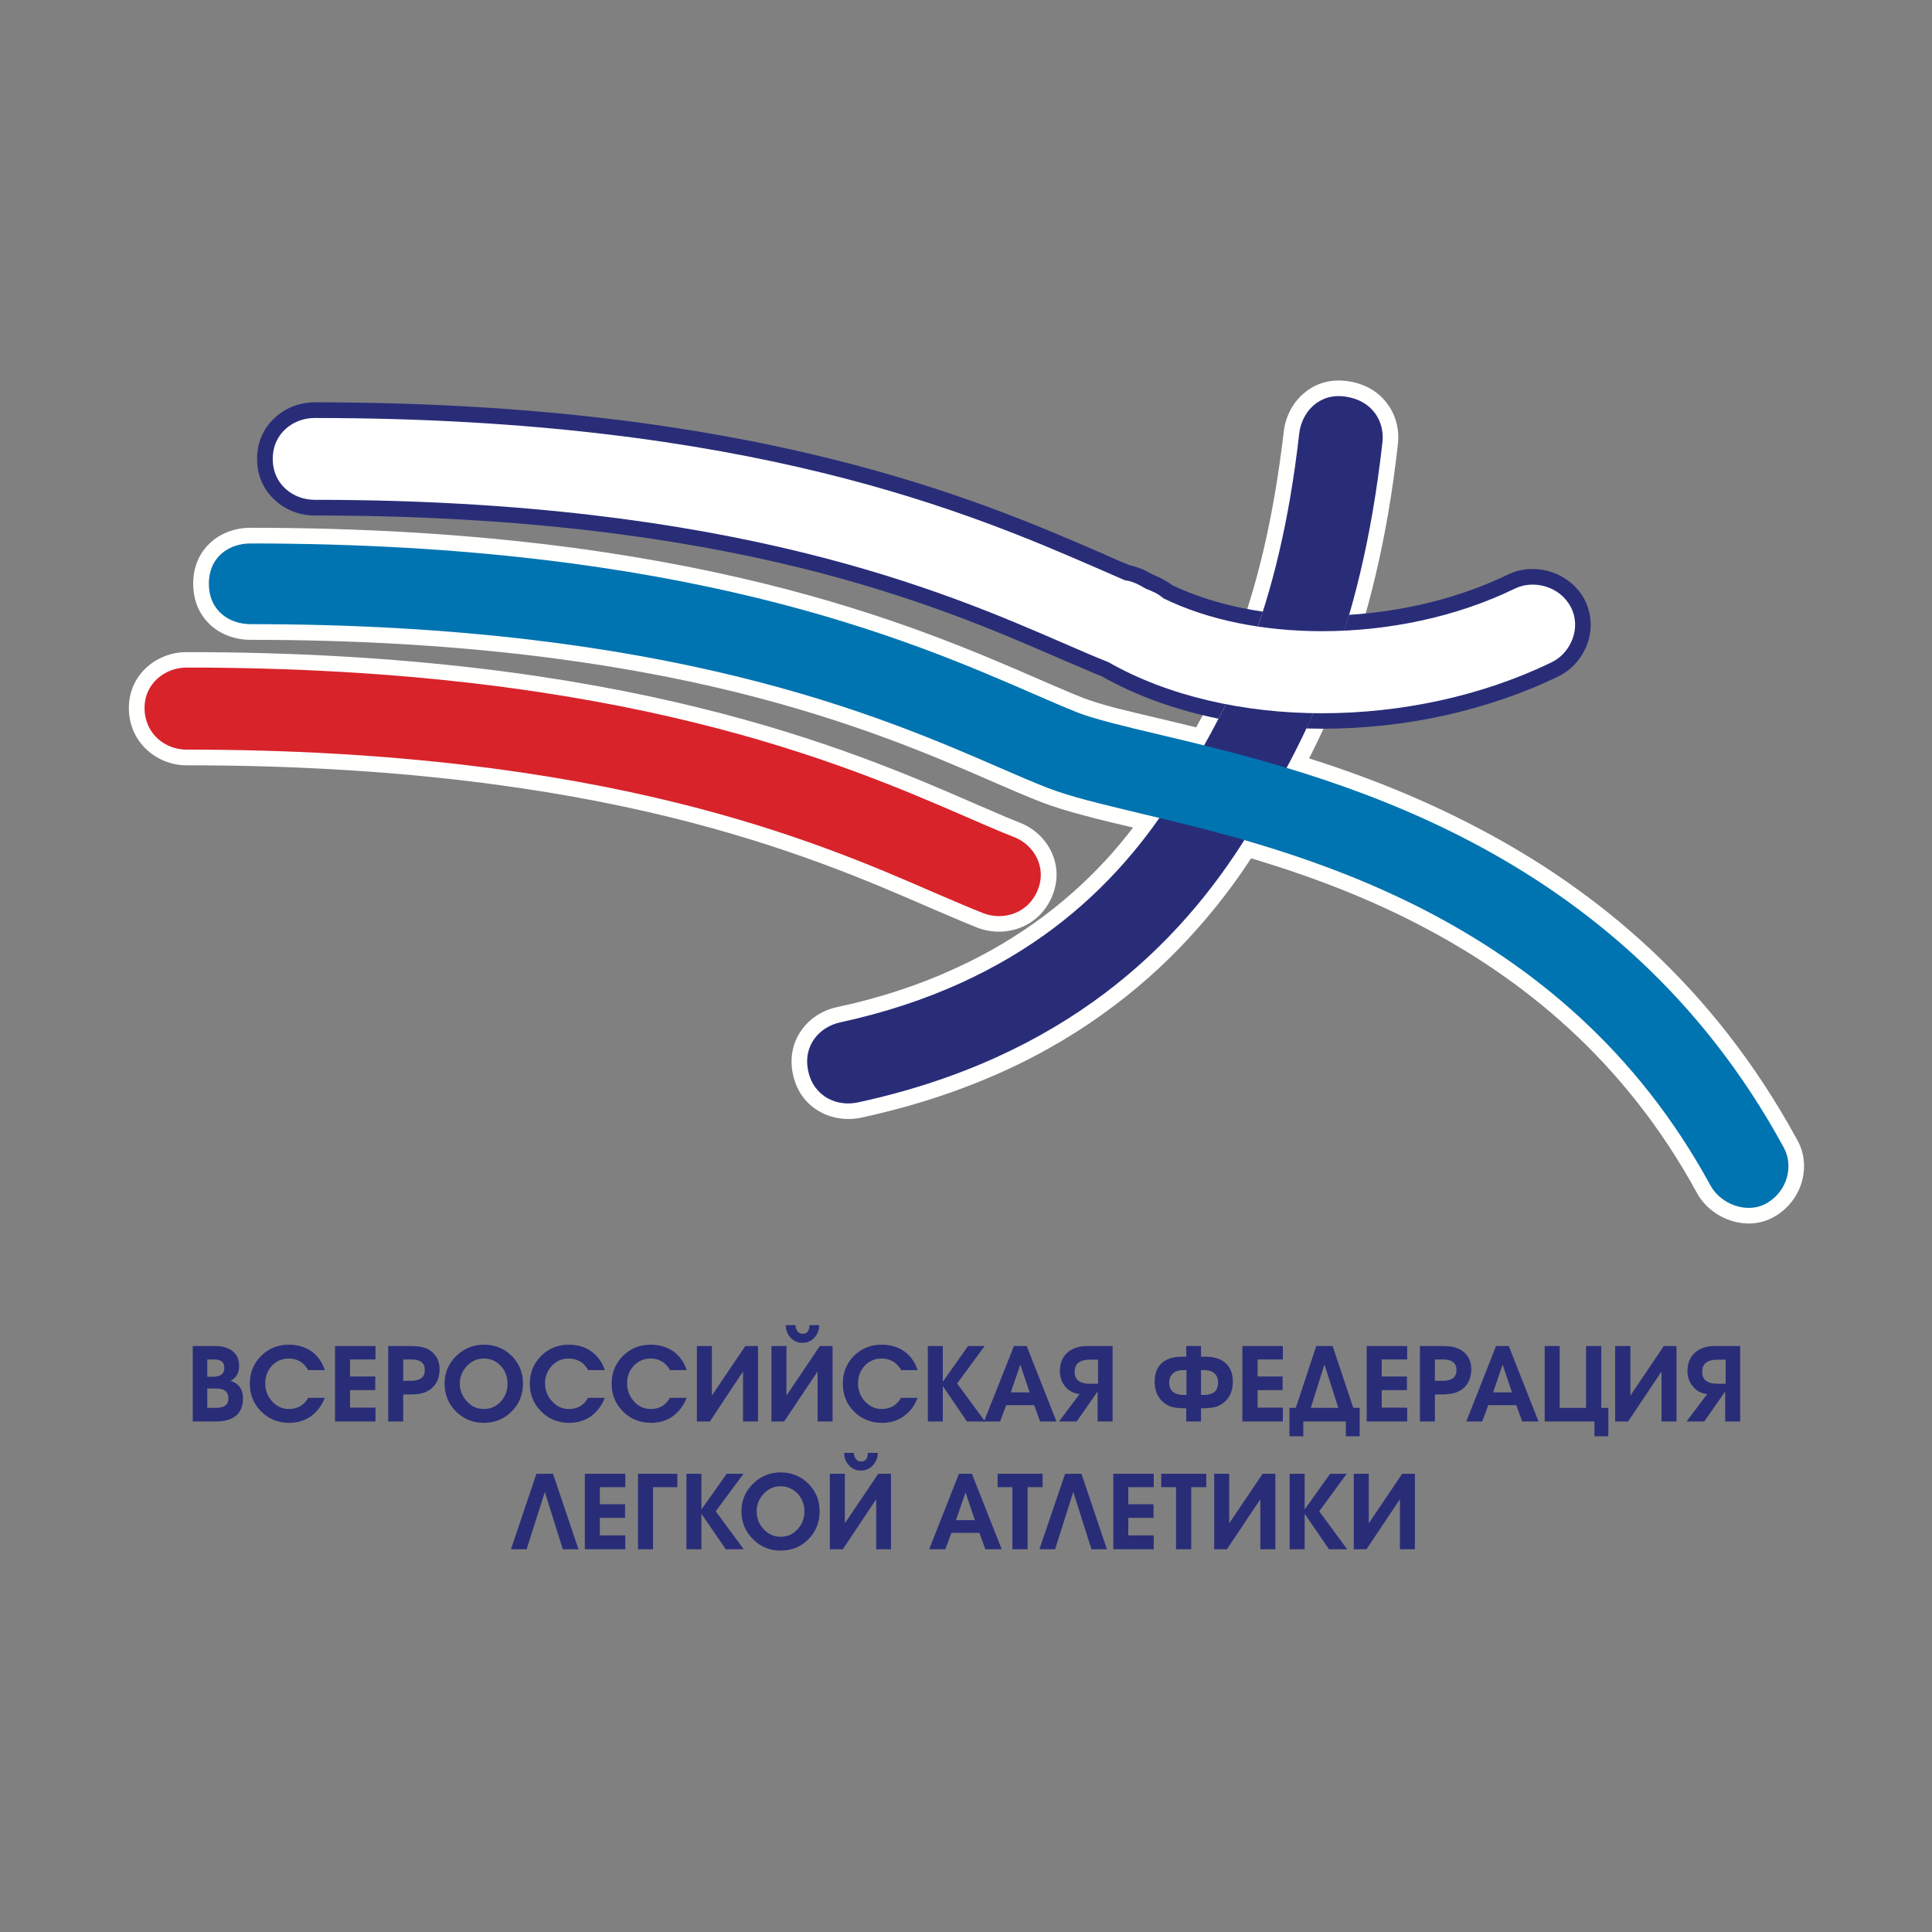 <?xml version="1.0" encoding="UTF-8"?> <svg xmlns="http://www.w3.org/2000/svg" version="1.2" viewBox="0 0 850 850" width="850" height="850"><rect x="0" y="0" width="850" height="850" fill="#808080" stroke="none"/><title>Logo_RUSAF RUS full rgb 01</title><style> .s0 { fill: #fffffe } .s1 { fill: #292d78 } .s2 { fill: #ffffff } .s3 { fill: #0074b0 } .s4 { fill: #d8232a } </style><g id="Слой 1"><g id="&lt;Group&gt;"><path id="&lt;Compound Path&gt;" fill-rule="evenodd" class="s0" d="m615 195.5c-2.4 21.7-5.8 40.8-9.9 58-4.1 17.3-8.9 32.6-14.2 46.6-5.4 13.9-11.1 26.4-17.2 37.9-5.9 11.3-12.2 22-18.7 32.4-7.8 12.8-16.9 25.4-27.6 37.5-10.7 12.2-23 23.9-37.4 34.7-14.3 10.8-30.5 20.6-48.9 28.9-18.4 8.3-39 15.2-62.1 20.2-6.5 1.4-13.6 0.4-19.3-3.2-5.2-3.2-9.2-8.4-10.8-15.7-1.6-7.3-0.1-13.8 3.2-18.8 3.7-5.7 9.6-9.5 16.1-10.9 19.2-4.1 36.2-9.8 51.3-16.7 15.1-6.8 28.3-14.8 39.9-23.5 11.5-8.6 21.5-18.1 30.2-27.9 8.7-10 16-20.2 22.3-30.3 5.6-9.2 11.2-18.6 16.7-29 5.3-10.1 10.4-21 15-33 4.6-12.1 8.7-25.5 12.3-40.7 3.6-15.3 6.6-32.5 8.9-52 0.7-6.6 4-13.2 9.5-17.5 4.7-3.8 11.1-5.9 18.7-4.8 7.5 1.1 13.1 4.5 16.8 9.2 4.3 5.3 6 12 5.2 18.6zm-13.6-1.6c0.4-3-0.4-6.1-2.2-8.4-1.7-2.1-4.4-3.7-8.2-4.2-3.4-0.5-6.2 0.3-8.2 1.9-2.5 2-4 5.1-4.4 8.4-2.3 20.1-5.4 37.7-9.1 53.5-3.8 15.9-8.1 29.8-12.9 42.4-4.8 12.7-10.1 24-15.7 34.6-5.4 10.3-11.2 20.1-17.1 29.7-6.8 11-14.6 21.8-23.7 32.2-9.2 10.5-19.9 20.6-32.3 29.9-12.4 9.3-26.5 17.8-42.5 25-16 7.3-33.9 13.3-54 17.6-3.1 0.7-5.9 2.4-7.6 4.9-1.4 2.2-2 5-1.2 8.5 0.7 3.3 2.5 5.6 4.6 7 2.7 1.7 6 2.1 9.2 1.4 22.1-4.8 41.8-11.4 59.4-19.3 17.5-7.9 32.8-17.2 46.3-27.3 13.4-10.1 25.1-21.2 35.3-32.8 10.3-11.6 18.9-23.7 26.3-35.7 6.1-9.9 12.2-20.2 18.2-31.5 5.8-11.2 11.3-23.1 16.4-36.5 5.2-13.4 9.8-28.2 13.7-44.8 4-16.8 7.3-35.4 9.7-56.5z"></path><path id="&lt;Compound Path&gt;" class="s1" d="m593.5 270.5c24.2-1.5 48.6-7.4 69.9-17.7 5.9-2.9 12.9-3.2 19.2-1.1 6 2 11.4 6.1 14.6 12.2 3.2 6.3 3.3 13 1.3 19-2.2 6.3-6.8 11.7-12.7 14.6-15.6 7.6-32.5 13.3-49.9 17.2-17.9 4-36.3 5.9-54.2 5.9q-3.5 0-7-0.1 3.1-6.5 6.1-13.6 0.4 0 0.9 0c17.1 0 34.5-1.9 51.2-5.6 16.3-3.6 32.2-9 46.9-16.1 2.6-1.3 4.7-3.8 5.7-6.7 0.9-2.7 0.9-5.6-0.5-8.2-1.4-2.8-3.9-4.7-6.7-5.6-3-1-6.3-0.9-8.9 0.4-24.5 11.9-52.6 18.4-80.2 19.4q2.2-6.8 4.3-14zm-108.7 27.1c-2.5-1-5.7-2.3-9.2-3.9-4.9-2-7.8-3.3-10.8-4.6-25.6-11.1-61.5-26.7-113.6-39.5-52.4-12.8-121.2-22.8-212.8-22.8-6.6 0-13.2-2.5-18-7.3-4.4-4.2-7.3-10.2-7.3-17.6 0-7.4 2.9-13.4 7.3-17.6 4.8-4.8 11.4-7.3 18-7.3 96.6 0 169.6 10.7 225.3 24.4 55.9 13.7 94.1 30.3 121.3 42.1q3.4 1.5 6.5 2.9c1.7 0.7 3.4 1.4 5.3 2.2 1.9 0.4 3.7 1 5.5 1.7 1.6 0.7 3.2 1.6 4.7 2.4 1.4 0.6 2.9 1.2 4.4 2 1.5 0.8 2.9 1.7 4.2 2.7 9 4.3 19.1 7.6 29.9 9.9q4.9 1 10.1 1.8-2.2 6.8-4.6 13.1-4.2-0.6-8.3-1.5c-12.2-2.5-23.7-6.3-33.9-11.4-0.1 0-1.4-0.9-1.5-1-0.6-0.5-1.4-1-2.2-1.4-1-0.5-2.2-1-3.5-1.6-0.1 0-0.9-0.4-1-0.4-1.3-0.8-2.6-1.5-3.8-2-0.9-0.4-1.8-0.7-2.6-0.8-0.2 0-1.8-0.4-1.9-0.5-1.8-0.7-3.9-1.6-6.2-2.6q-3.1-1.4-6.5-2.9c-26.8-11.6-64.5-28-119.1-41.4-54.8-13.4-126.7-24-222.1-24-3.2 0-6.3 1.2-8.4 3.3-1.9 1.9-3.1 4.5-3.1 7.9 0 3.4 1.2 6 3.1 7.9 2.1 2.1 5.2 3.3 8.4 3.3 92.7 0 162.7 10.2 216 23.2 53.5 13.1 89.9 28.9 115.8 40.2 4.5 2 8.8 3.8 10.7 4.6 3 1.3 6.1 2.6 9.3 3.9 0 0 0.8 0.4 0.8 0.4 15 8.5 32.5 14.5 51.3 18q-3 6.6-6.2 12.8c-18.6-3.8-36.1-10-51.3-18.6z"></path><path id="&lt;Compound Path&gt;" class="s0" d="m569.3 331.6c25.4 7.7 53.1 18 81 32.7 51.7 27.1 103.4 69.1 140.5 137.4 3.2 5.7 3.7 12.5 1.8 18.7-1.8 5.9-5.8 11.3-11.8 14.8-6.1 3.6-12.9 3.8-19 1.9-6.5-2-12.2-6.6-15.3-12.4-31.8-58.3-76.9-94.4-122.3-117.9-27.7-14.4-55.6-24-80.6-31.2q2.9-4.4 5.6-8.8 1-1.6 2-3.3c24.7 7.2 52 17 79.3 31.1 47.5 24.6 94.7 62.4 128 123.6 1.4 2.7 4.2 4.8 7.4 5.8 2.7 0.9 5.6 0.8 8.1-0.6 2.8-1.7 4.6-4.2 5.5-6.9 0.8-2.9 0.6-5.8-0.7-8.3-35.6-65.5-85.3-105.8-134.9-131.8-27.8-14.6-55.7-24.8-81.2-32.4q3.3-6 6.6-12.4zm-459.1-99.4c96.6 0 169.6 10.7 225.4 24.4 55.8 13.7 94 30.3 121.2 42.1 5 2.2 9.6 4.2 10.7 4.6 3.2 1.4 6.3 2.7 9.4 3.9 3.5 1.3 8.3 2.8 14 4.3 5.1 1.3 12.4 3 20.4 4.9 6.8 1.6 14.1 3.4 21.9 5.3q-3.5 6.4-7 12.4c-6.3-1.5-12.4-3-18-4.3-7.3-1.7-13.9-3.3-20.7-5.1-6.3-1.6-11.5-3.2-15.5-4.7q-4.6-1.8-9.8-4.1c-5.7-2.4-8.2-3.4-10.8-4.6-26.8-11.6-64.5-28-119.1-41.4-54.7-13.4-126.7-24-222.1-24-3.3 0-6.4 1.1-8.6 3.1-1.7 1.7-2.9 4.3-2.9 7.8 0 3.6 1.2 6.1 2.9 7.8 2.2 2.1 5.3 3.1 8.6 3.1 92.6 0 162.6 10.3 215.9 23.3 53.5 13.1 89.9 28.9 115.8 40.2 4.7 2 9.2 4 11.6 5 3.6 1.5 6.9 2.9 9.8 4 4.7 1.8 10.4 3.5 16.9 5.3 6.2 1.6 13.9 3.5 22.4 5.5q5.6 1.3 11.6 2.8-3.9 6-8.4 12-3.3-0.7-6.4-1.5c-8.1-1.9-15.4-3.6-22.7-5.6-6.9-1.8-13-3.7-18.3-5.7-3.4-1.3-6.7-2.7-10.3-4.2-4.8-2.1-8.1-3.5-11.6-5-25.5-11.1-61.5-26.7-113.6-39.5-52.3-12.8-121.2-22.8-212.7-22.8-6.6 0-13.3-2.3-18.1-7-4.3-4.2-7.1-10.1-7.1-17.7 0-7.6 2.8-13.4 7.1-17.6 4.8-4.7 11.5-7 18.1-7z"></path><path id="&lt;Path&gt;" class="s1" d="m608.2 194.7c-4.8 42.8-13.3 75.6-23.7 102.9-10.5 27.4-22.7 48.9-35.3 69.2-15.2 24.7-35.5 49.4-63.3 70.3-27.8 20.9-63.1 38.1-108.4 47.9-9 2-19.4-2.3-21.9-13.7-2.5-11.4 5-19.5 14-21.5 39.3-8.5 69.9-23.4 93.9-41.4 23.9-18 41.2-39.1 54.2-60.1 11.6-18.8 22.9-38.5 32.3-63.2 9.4-24.7 17.1-54.7 21.6-94.3 1-9.2 8.5-18.1 20.4-16.3 11.9 1.7 17.3 11.1 16.2 20.2z"></path><path id="&lt;Compound Path&gt;" fill-rule="evenodd" class="s0" d="m430.2 408.2c-3.3-1.3-6.7-2.7-10.2-4.2-4.9-2.1-8.2-3.5-11.7-5-25.5-11.1-61.5-26.7-113.6-39.5-52.3-12.8-121.2-22.8-212.7-22.8-6.6 0-13.1-2.6-17.9-7.3-4.4-4.3-7.3-10.3-7.4-17.5-0.1-7.3 2.7-13.3 7.2-17.7 4.8-4.7 11.5-7.3 18.1-7.3 96.5 0 169.6 10.7 225.3 24.4 55.8 13.7 94.1 30.3 121.2 42.1 5 2.1 9.6 4.2 10.7 4.6 3.2 1.4 6.3 2.7 9.4 3.9 6.2 2.4 11.5 7.2 14.2 13.4 2.5 5.6 2.9 12.2 0.1 19-2.8 6.7-7.7 11.2-13.4 13.6-6.2 2.6-13.2 2.6-19.3 0.3zm4.9-12.8c2.9 1.1 6.2 1.1 9.1-0.1 2.5-1.1 4.7-3.1 6-6.2 1.3-3 1.1-5.9 0-8.3-1.2-2.8-3.6-5-6.5-6.2q-4.6-1.8-9.8-4c-5.7-2.4-8.2-3.5-10.8-4.6-26.8-11.6-64.5-28-119.1-41.4-54.7-13.5-126.6-24-222-24-3.2 0-6.3 1.2-8.5 3.4-1.9 1.8-3.1 4.4-3.1 7.7 0.1 3.3 1.4 6 3.3 7.9 2.2 2.2 5.2 3.3 8.3 3.3 92.7 0 162.6 10.3 215.9 23.3 53.5 13.1 90 28.9 115.8 40.2 4.8 2 9.3 4 11.6 5 3.7 1.5 7 2.9 9.8 4z"></path><path id="&lt;Path&gt;" class="s2" d="m487.6 291.3c-5.8-2.3-12.5-5.2-20.1-8.5-51.4-22.3-144.8-62.9-329.1-62.9-9.2 0-18.4-6.6-18.4-18 0-11.4 9.2-18 18.4-18 192 0 289.9 42.5 343.9 65.9 4.5 2 8.7 3.8 12.6 5.5 3.1 0.3 6.2 1.9 9.2 3.7 2.9 1.1 5.6 2.3 7.7 4.2 19.7 9.7 44.3 14.5 69.9 14.5 28.9 0 59-6.2 84.7-18.7 8.3-4.1 19.9-1.1 24.7 8.1 4.8 9.2-0.1 20.2-8.3 24.2-30.8 15-66.6 22.5-101.1 22.5-34.4 0-67.8-7.5-94.1-22.5z"></path><path id="&lt;Path&gt;" class="s3" d="m110.2 239.1c192 0 290 42.5 343.9 65.9 7.6 3.3 14.2 6.2 20.3 8.6 7.6 2.9 20.1 5.9 35.3 9.5 72.4 17.2 202.4 48.1 275.1 181.8 4.4 8.1 1.6 19.1-7.4 24.4-9 5.2-20.6 0.2-24.9-7.8-65-119.5-184.8-148-251.5-163.8-16.6-4-30.2-7.2-40.2-11.1-6.1-2.4-13.4-5.5-21.6-9.1-51.4-22.3-144.8-62.9-329-62.9-9.2 0-18.3-5.8-18.3-17.8 0-12 9.1-17.7 18.3-17.7z"></path><path id="&lt;Path&gt;" class="s4" d="m432.7 401.8c-6.2-2.4-13.4-5.6-21.7-9.1-51.4-22.4-144.7-62.9-329-62.9-9.2 0-18.2-6.8-18.4-18-0.2-11.2 9.2-18.1 18.4-18.1 191.9 0 289.9 42.6 343.8 66 7.6 3.3 14.2 6.2 20.4 8.6 8.5 3.3 14.6 13.1 10.3 23.4-4.2 10.3-15.3 13.4-23.8 10.1z"></path><g id="&lt;Group&gt;"><path id="&lt;Compound Path&gt;" fill-rule="evenodd" class="s1" d="m106.9 615.2q0 10.2-12.2 10.2h-9.9v-33.2h9.7q4.8 0 7.5 2 3.2 2.2 3.2 6.8 0 4.5-3.7 6.5 5.4 1.8 5.4 7.7zm-8.2-13.5q0-3.6-4.5-3.6h-3v7.6h2.4q3.3 0 4.5-1.6 0.6-0.9 0.6-2.4zm-7.5 9.2v8.5h4q5.3 0 5.3-4.2 0-4.3-5.3-4.3z"></path><path id="&lt;Path&gt;" class="s1" d="m142.9 615q-2 5.1-6.1 8.1-4.1 2.9-9.5 2.9-7.4 0-12.4-5-5-5-5-12.3 0-7.2 5-12.2 5-4.9 12.2-4.9 5.6 0 9.9 2.9 4.2 3 5.9 8.3h-7.3q-2.9-5.1-8.5-5.1-4.5 0-7.5 3.2-2.9 3.2-2.9 7.7 0 4.5 2.9 7.8 3.1 3.5 7.5 3.5 5.7 0 8.5-4.9z"></path><path id="&lt;Path&gt;" class="s1" d="m165.2 625.4h-17.8v-33.2h17.8v5.9h-11.2v7.5h11.1v6h-11.1v7.7h11.2z"></path><path id="&lt;Compound Path&gt;" fill-rule="evenodd" class="s1" d="m193.4 602.4q0 3.8-1.8 6.5-1.8 2.7-5.3 3.9-1.9 0.5-4.4 0.7-0.2 0-4.5 0v11.9h-6.6v-33.2h10q3 0 5 0.5 3.6 0.9 5.6 3.5 2 2.5 2 6.2zm-16-4.3v9.4h3.4q6.1 0 6.1-4.7 0-4.7-5.9-4.7z"></path><path id="&lt;Compound Path&gt;" fill-rule="evenodd" class="s1" d="m230.1 608.7q0 7.3-5 12.3-5 5-12.3 5-7.1 0-12.2-5-5-5.1-5-12.3 0-7.1 5.1-12.1 5.1-5 12.2-5 7.2 0 12.2 4.9 5 5 5 12.2zm-6.8 0q0-4.5-3-7.8-3-3.2-7.5-3.2-4.3 0-7.4 3.3-3.1 3.3-3.1 7.7 0 4.5 3.1 7.8 3 3.4 7.4 3.4 4.7 0 7.6-3.4 2.9-3.2 2.9-7.8z"></path><path id="&lt;Path&gt;" class="s1" d="m266.1 615q-2 5.1-6.1 8.1-4.1 2.9-9.6 2.9-7.3 0-12.3-5-5-5-5-12.3 0-7.2 5-12.2 5-4.9 12.2-4.9 5.6 0 9.8 2.9 4.2 3 6 8.3h-7.3q-2.9-5.1-8.6-5.1-4.4 0-7.4 3.2-3 3.2-3 7.7 0 4.5 3 7.8 3 3.5 7.5 3.5 5.7 0 8.4-4.9z"></path><path id="&lt;Path&gt;" class="s1" d="m302.1 615q-2 5.1-6.1 8.1-4.1 2.9-9.5 2.9-7.4 0-12.4-5-5-5-5-12.3 0-7.2 5-12.2 5-4.9 12.2-4.9 5.6 0 9.9 2.9 4.2 3 5.9 8.3h-7.3q-2.9-5.1-8.5-5.1-4.5 0-7.5 3.2-2.9 3.2-2.9 7.7 0 4.5 2.9 7.8 3 3.5 7.5 3.5 5.7 0 8.4-4.9z"></path><path id="&lt;Path&gt;" class="s1" d="m333.5 625.4h-6.6v-22l-14.6 22h-5.7v-33.2h6.6v21.8l14.7-21.8h5.6z"></path><path id="&lt;Compound Path&gt;" class="s1" d="m366.3 625.4h-6.6v-22l-14.7 22h-5.6v-33.2h6.6v21.8l14.7-21.8h5.6zm-5.9-42.4q0 3.2-2.1 5.5-2.1 2.3-5.3 2.3-3.1 0-5.2-2.3-2.1-2.3-2.1-5.5h4.3q0 1.6 0.8 2.6 0.8 1.2 2.3 1.2 3 0 3-3.8z"></path><path id="&lt;Path&gt;" class="s1" d="m403.7 615q-1.9 5.1-6.1 8.1-4.1 2.9-9.5 2.9-7.4 0-12.4-5-4.9-5-4.9-12.3 0-7.2 4.9-12.2 5-4.9 12.2-4.9 5.7 0 9.9 2.9 4.2 3 5.9 8.3h-7.2q-3-5.1-8.6-5.1-4.5 0-7.5 3.2-2.9 3.2-2.9 7.7 0 4.5 2.9 7.8 3.1 3.5 7.5 3.5 5.7 0 8.5-4.9z"></path><path id="&lt;Path&gt;" class="s1" d="m433.2 592.2l-12.1 16.5 12.3 16.7h-8l-10.6-15.6v15.6h-6.6v-33.2h6.6v15.7l11.1-15.7z"></path><path id="&lt;Compound Path&gt;" fill-rule="evenodd" class="s1" d="m464.8 625.4h-7.2l-2.6-7.2h-12.3l-2.7 7.2h-7.1l13.2-33.2h5.6zm-11.8-12.8l-4.1-12.2-4.2 12.2z"></path><path id="&lt;Compound Path&gt;" fill-rule="evenodd" class="s1" d="m489.5 625.4h-6.6v-13.2l-9.2 13.2h-7.8l9.1-12.1q-3.8-0.3-6.3-3.2-2.4-3-2.4-6.8 0-5.3 3.4-8.3 3.3-2.8 8.6-2.8h11.2zm-6.4-16.6v-10.6h-3.6q-6.7 0-6.7 5.3 0 5.3 6.7 5.3z"></path><path id="&lt;Compound Path&gt;" fill-rule="evenodd" class="s1" d="m521.9 592.2h6.5v4.7h2.1q5.5 0 8.6 2.7 3.3 2.9 3.3 8.3 0 3.8-1.7 6.6-1.9 3-5.3 4.3-2.3 0.8-7 0.8v5.8h-6.5v-5.8q-4.6 0-6.9-0.8-3.4-1.3-5.3-4.3-1.7-2.8-1.7-6.6 0-5.4 3.2-8.3 3.2-2.7 8.6-2.7h2.1zm8 10.6h-1.5v10.9h1.5q2.7 0 4.4-1.3 1.6-1.4 1.6-4.1 0-2.7-1.6-4.1-1.6-1.4-4.4-1.4zm-9.4 0q-2.8 0-4.4 1.4-1.7 1.5-1.7 4.1 0 2.7 1.7 4.1 1.6 1.3 4.4 1.3h1.5v-10.9z"></path><path id="&lt;Path&gt;" class="s1" d="m564.4 625.4h-17.8v-33.2h17.8v5.9h-11.1v7.5h11v6h-11v7.7h11.1z"></path><path id="&lt;Compound Path&gt;" fill-rule="evenodd" class="s1" d="m598.2 631.9h-6.1v-6.5h-18.7v6.5h-6.1v-12.5h2.8l9-27.2h7.2l9.1 27.2h2.8zm-9.4-12.5l-6.1-19.1-6 19.1z"></path><path id="&lt;Path&gt;" class="s1" d="m619.1 625.4h-17.8v-33.2h17.8v5.9h-11.2v7.5h11.1v6h-11.1v7.7h11.2z"></path><path id="&lt;Compound Path&gt;" fill-rule="evenodd" class="s1" d="m647.3 602.4q0 3.8-1.8 6.5-1.8 2.7-5.3 3.9-1.9 0.5-4.4 0.7-0.2 0-4.5 0v11.9h-6.6v-33.2h10q3 0 5 0.5 3.6 0.9 5.6 3.5 2 2.5 2 6.2zm-16-4.3v9.4h3.4q6.1 0 6.1-4.7 0-4.7-5.9-4.7z"></path><path id="&lt;Compound Path&gt;" fill-rule="evenodd" class="s1" d="m676.9 625.4h-7.2l-2.6-7.2h-12.3l-2.7 7.2h-7l13.1-33.2h5.6zm-11.7-12.8l-4.1-12.2-4.2 12.2z"></path><path id="&lt;Path&gt;" class="s1" d="m707.6 631.9h-6.1v-6.5h-21.9v-33.2h6.6v27.2h11.6v-27.2h6.7v27.2h3.1z"></path><path id="&lt;Path&gt;" class="s1" d="m737.6 625.4h-6.6v-22l-14.7 22h-5.7v-33.2h6.7v21.8l14.7-21.8h5.6z"></path><path id="&lt;Compound Path&gt;" fill-rule="evenodd" class="s1" d="m765.6 625.4h-6.6v-13.2l-9.2 13.2h-7.8l9.1-12.1q-3.8-0.3-6.2-3.2-2.5-3-2.5-6.8 0-5.3 3.4-8.3 3.3-2.8 8.6-2.8h11.2zm-6.4-16.6v-10.6h-3.6q-6.7 0-6.7 5.3 0 5.3 6.7 5.3z"></path><path id="&lt;Path&gt;" class="s1" d="m254.5 681.6h-6.9l-7.9-25.2-8 25.2h-6.9l11.2-33.2h7.3z"></path><path id="&lt;Path&gt;" class="s1" d="m275.1 681.6h-17.8v-33.2h17.8v5.9h-11.2v7.5h11.1v6h-11.1v7.7h11.2z"></path><path id="&lt;Path&gt;" class="s1" d="m298 654.3h-10.7v27.3h-6.6v-33.2h17.3z"></path><path id="&lt;Path&gt;" class="s1" d="m327.1 648.4l-12.2 16.5 12.3 16.7h-7.9l-10.7-15.6v15.6h-6.6v-33.2h6.6v15.7l11.1-15.7z"></path><path id="&lt;Compound Path&gt;" fill-rule="evenodd" class="s1" d="m360.6 664.9q0 7.3-4.9 12.3-5 5-12.3 5-7.2 0-12.2-5.1-5-5-5-12.2 0-7.1 5.1-12.1 5-5 12.2-5 7.1 0 12.1 4.9 5 5 5 12.2zm-6.7-0.1q0-4.4-3-7.7-3.1-3.2-7.5-3.2-4.4 0-7.4 3.3-3.1 3.3-3.1 7.7 0 4.5 3 7.8 3.1 3.4 7.5 3.4 4.6 0 7.6-3.4 2.9-3.2 2.9-7.9z"></path><path id="&lt;Compound Path&gt;" class="s1" d="m392 681.6h-6.5v-22l-14.7 22h-5.7v-33.2h6.6v21.8l14.7-21.8h5.6zm-5.8-42.4q0 3.2-2.2 5.5-2.1 2.3-5.3 2.3-3.1 0-5.2-2.3-2.1-2.3-2.1-5.5h4.3q0 1.6 0.8 2.6 0.8 1.2 2.3 1.2 3 0 3-3.8z"></path><path id="&lt;Compound Path&gt;" fill-rule="evenodd" class="s1" d="m440.7 681.6h-7.2l-2.6-7.2h-12.3l-2.7 7.2h-7.1l13.1-33.2h5.7zm-11.8-12.8l-4.1-12.2-4.2 12.2z"></path><path id="&lt;Path&gt;" class="s1" d="m458.7 654.3h-6.6v27.3h-6.7v-27.3h-6.5v-5.9h19.8z"></path><path id="&lt;Path&gt;" class="s1" d="m487 681.6h-6.8l-8-25.2-8 25.2h-6.9l11.3-33.2h7.2z"></path><path id="&lt;Path&gt;" class="s1" d="m507.6 681.6h-17.8v-33.2h17.8v5.9h-11.2v7.5h11.1v6h-11.1v7.7h11.2z"></path><path id="&lt;Path&gt;" class="s1" d="m530.7 654.3h-6.6v27.3h-6.7v-27.3h-6.5v-5.9h19.8z"></path><path id="&lt;Path&gt;" class="s1" d="m561.1 681.6h-6.6v-22l-14.7 22h-5.6v-33.2h6.6v21.8l14.7-21.8h5.6z"></path><path id="&lt;Path&gt;" class="s1" d="m592.5 648.4l-12.1 16.5 12.3 16.7h-8l-10.7-15.6v15.6h-6.6v-33.2h6.6v15.7l11.2-15.7z"></path><path id="&lt;Path&gt;" class="s1" d="m622.5 681.6h-6.6v-22l-14.7 22h-5.6v-33.2h6.6v21.8l14.7-21.8h5.6z"></path></g></g></g></svg> 